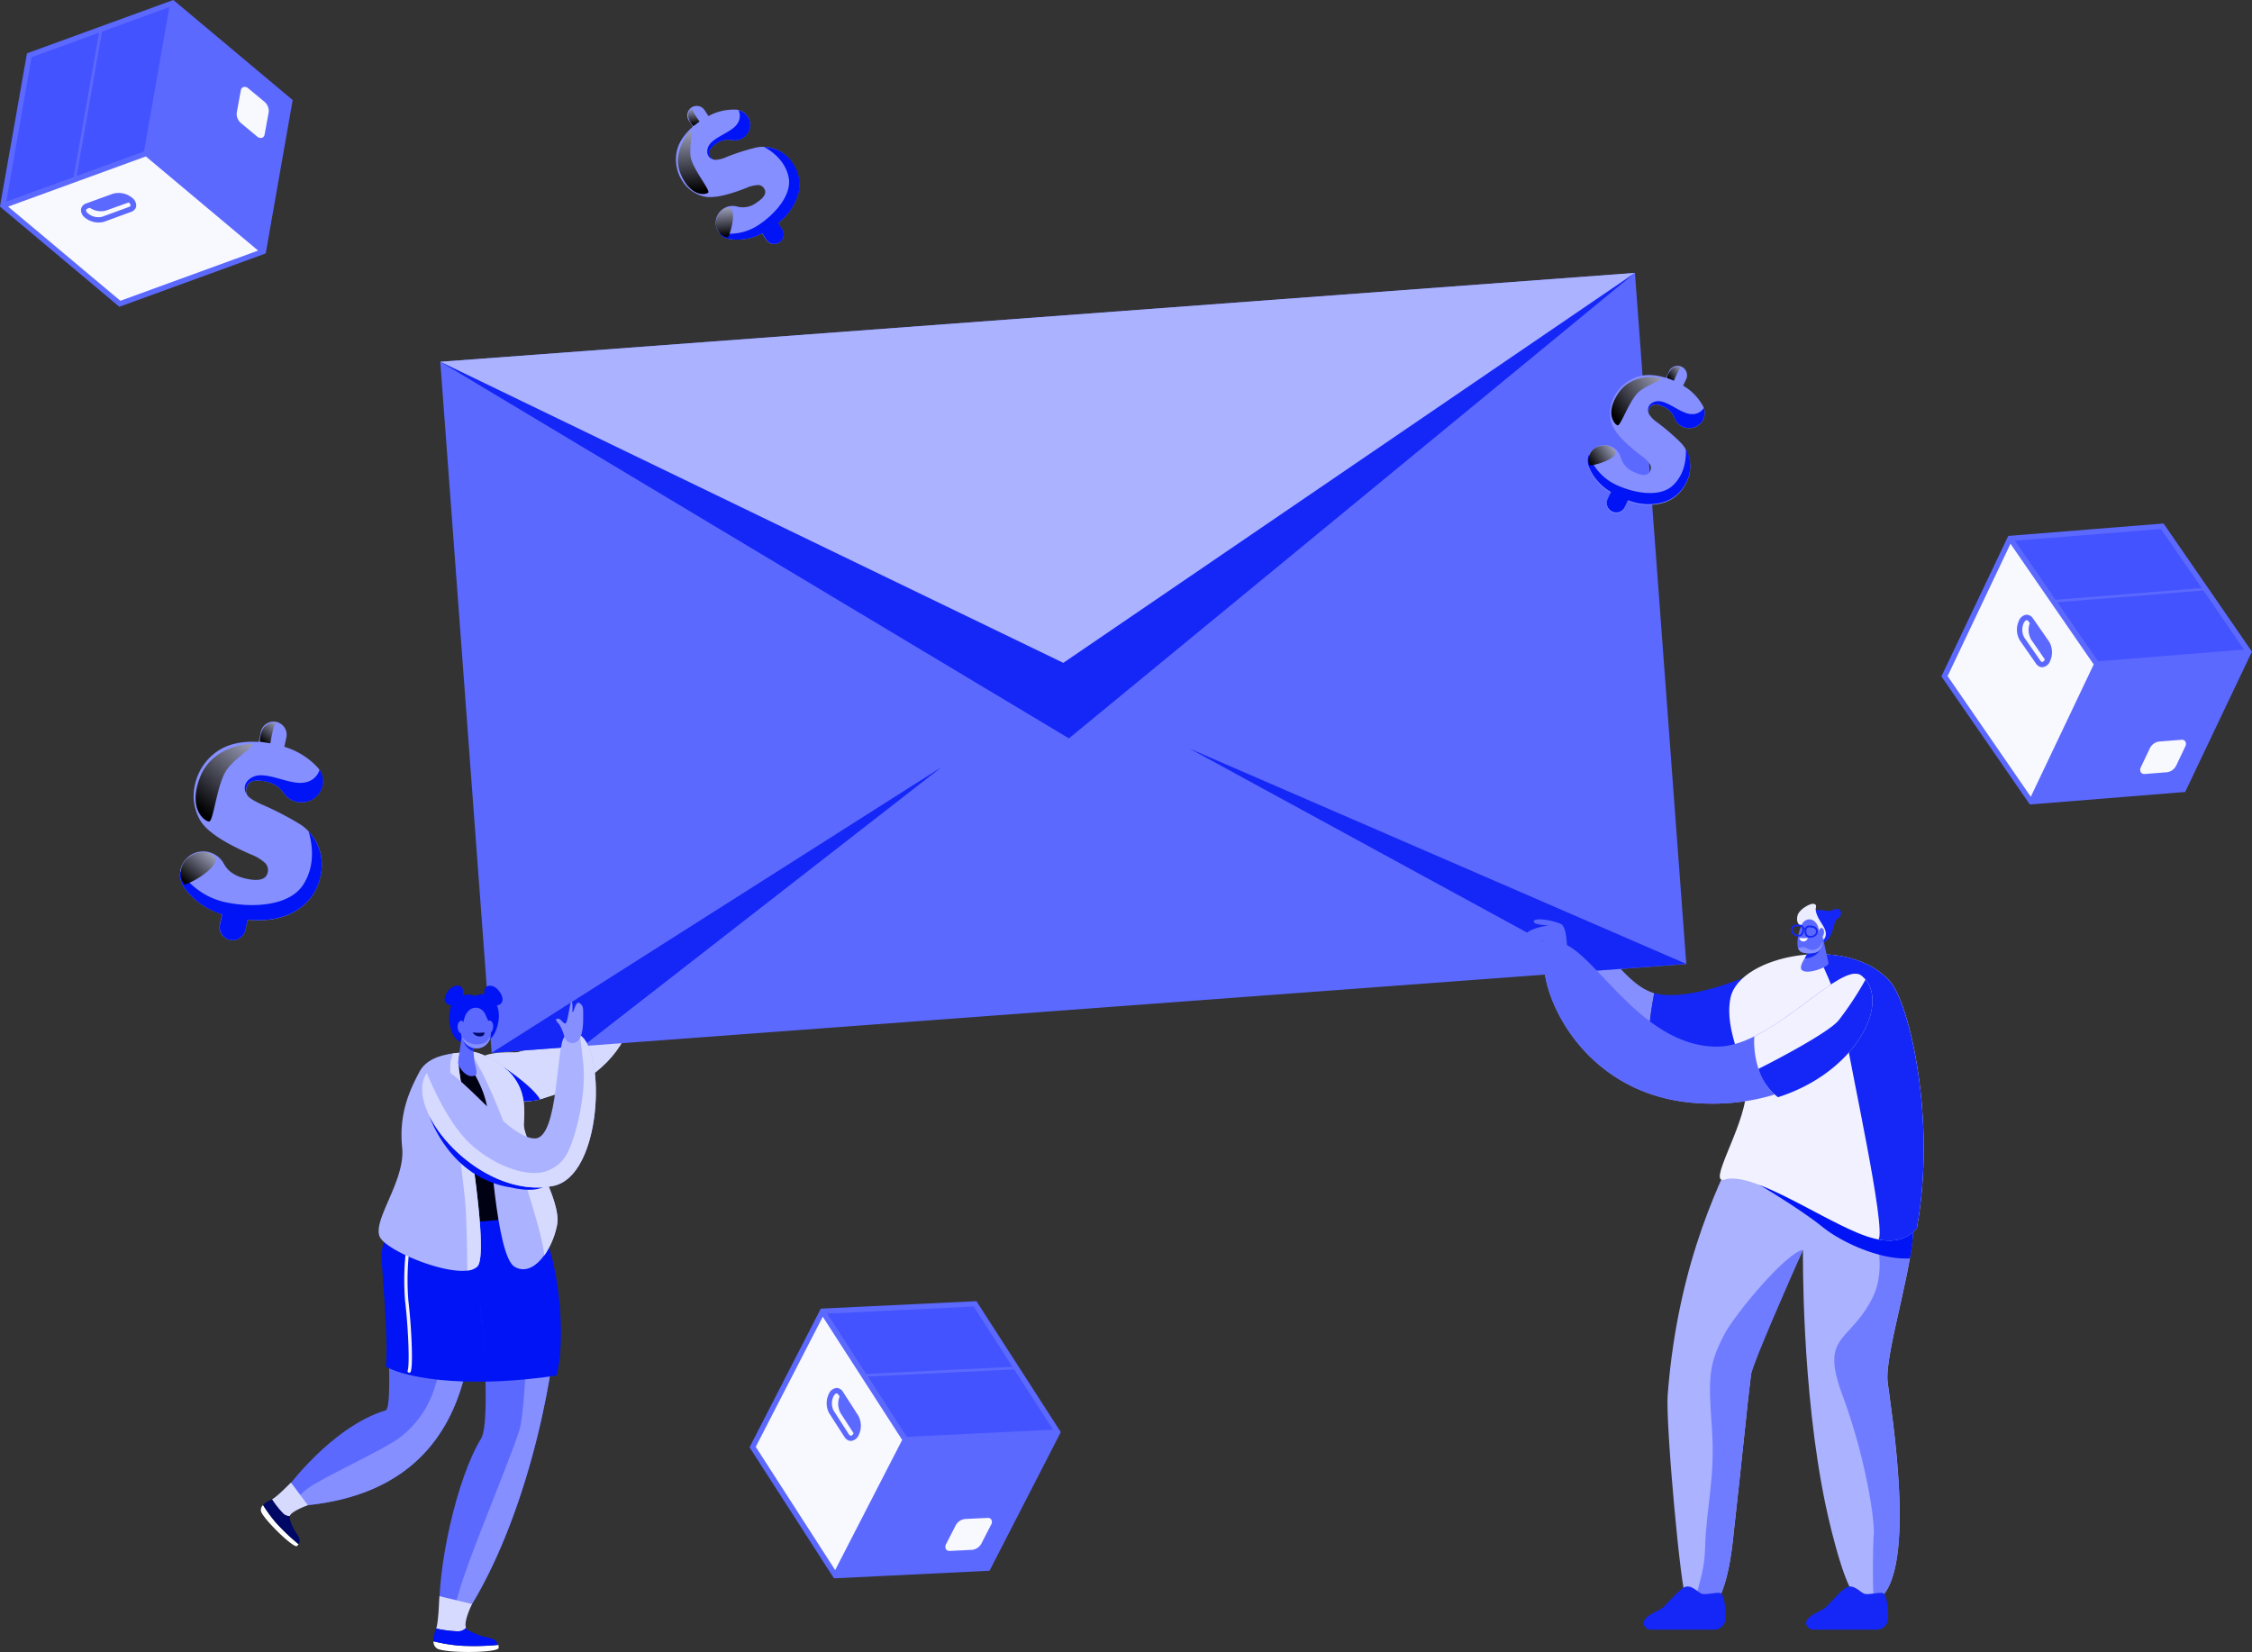 <svg xmlns="http://www.w3.org/2000/svg" xmlns:xlink="http://www.w3.org/1999/xlink" viewBox="0 0 555.83 407.77"><rect x="0" y="0" width="555.83" height="407.77" fill="#333333" stroke="none"/><defs><style>.cls-1{isolation:isolate;}.cls-2{fill:#858fff;}.cls-3{fill:#1427f6;}.cls-4{fill:#d6daff;}.cls-5{fill:#5c69ff;}.cls-6{fill:#abb2ff;}.cls-7{fill:#707cff;}.cls-8{fill:#0014f5;}.cls-9{fill:#f1f1ff;}.cls-10{fill:#ebecff;}.cls-11{fill:#fff;}.cls-12{fill:#000214;}.cls-13{fill:#000866;}.cls-14{fill:#4353ff;}.cls-15{fill:#f8f8ff;}.cls-16,.cls-17,.cls-18,.cls-19,.cls-20,.cls-21,.cls-22,.cls-23,.cls-24{mix-blend-mode:color-dodge;}.cls-16{fill:url(#_3_3);}.cls-17{fill:url(#_3_3-2);}.cls-18{fill:url(#_3_3-3);}.cls-19{fill:url(#_3_3-4);}.cls-20{fill:url(#_3_3-5);}.cls-21{fill:url(#_3_3-6);}.cls-22{fill:url(#_3_3-7);}.cls-23{fill:url(#_3_3-8);}.cls-24{fill:url(#_3_3-9);}</style><linearGradient id="_3_3" x1="180.46" y1="22.22" x2="170.66" y2="40.75" gradientTransform="translate(6.07 106.06) rotate(-32.98)" gradientUnits="userSpaceOnUse"><stop offset="0" stop-color="#d6daff"/><stop offset="1"/></linearGradient><linearGradient id="_3_3-2" x1="175.74" y1="45.56" x2="171.19" y2="54.18" xlink:href="#_3_3"/><linearGradient id="_3_3-3" x1="182.41" y1="21.63" x2="179.62" y2="26.91" xlink:href="#_3_3"/><linearGradient id="_3_3-4" x1="283.15" y1="201.74" x2="273.35" y2="220.28" gradientTransform="translate(246.42 -214.83) rotate(25.62)" xlink:href="#_3_3"/><linearGradient id="_3_3-5" x1="278.43" y1="225.09" x2="273.87" y2="233.7" gradientTransform="translate(246.42 -214.83) rotate(25.62)" xlink:href="#_3_3"/><linearGradient id="_3_3-6" x1="285.1" y1="201.15" x2="282.31" y2="206.43" gradientTransform="translate(246.42 -214.83) rotate(25.62)" xlink:href="#_3_3"/><linearGradient id="_3_3-7" x1="50.05" y1="97.37" x2="36.48" y2="123.02" gradientTransform="translate(38.44 71.34) rotate(12.02)" xlink:href="#_3_3"/><linearGradient id="_3_3-8" x1="43.52" y1="129.68" x2="37.21" y2="141.61" gradientTransform="translate(38.44 71.34) rotate(12.02)" xlink:href="#_3_3"/><linearGradient id="_3_3-9" x1="52.75" y1="96.54" x2="48.89" y2="103.85" gradientTransform="translate(38.44 71.34) rotate(12.02)" xlink:href="#_3_3"/></defs><g class="cls-1"><g id="Layer_2" data-name="Layer 2"><g id="Layer_1-2" data-name="Layer 1"><path class="cls-2" d="M417.82,272.2c14.53,1.24,26.23-3.13,33.95-9.1a21.11,21.11,0,0,0-2.59-2.43,61.05,61.05,0,0,1-31.46,6c-17.31-1.63-21.66-13.46-27.62-18.41-5.68-4.72-5.52-13.59-7.77-15C377.32,238.15,386.82,269.57,417.82,272.2Z"/><path class="cls-2" d="M407.7,244.94c-7.89-2.78-12.07-14.78-18.21-11.1-5.75,3.44,4.21,18.24,17.28,24a87.41,87.41,0,0,1,1.53-12.66Z"/><path class="cls-3" d="M431.14,241s-14.79,6.4-22.84,4.13a87.41,87.41,0,0,0-1.53,12.66c.92.4,1.85.76,2.79,1.07,14.38,4.65,23-.77,24.34-3.52S431.14,241,431.14,241Z"/><path class="cls-4" d="M116.36,266.47c3,11.36,33,4.87,39-13.15,4.54-13.7-3-34-10.11-28-2,1.73-1,23.7-2.91,27.33C138.74,259.25,114.82,260.54,116.36,266.47Z"/><rect class="cls-5" x="114.61" y="78.08" width="295.67" height="171.05" transform="translate(-11.41 19.92) rotate(-4.25)"/><polygon class="cls-6" points="108.67 89.29 263.17 169.34 403.53 67.35 108.67 89.29"/><polygon class="cls-3" points="108.67 89.29 262.44 163.61 403.53 67.35 263.83 182.25 108.67 89.29"/><polygon class="cls-3" points="121.36 259.86 232.44 189.31 143.93 258.18 121.36 259.86"/><polygon class="cls-3" points="293.57 184.76 394.11 239.57 416.22 237.93 293.57 184.76"/><path class="cls-6" d="M472.11,300.48c-1.26-10-3.44-12.78-4.37-18.39-11.68,1.83-29.67-1-37.7-1.89-4.64,9.66-15.85,30.35-18.43,64.11-.54,7,3.24,48.71,4.55,50.25,7.89,9.35,10.66-6.46,11.5-14,2.64-23.56,3.61-34.14,4.5-41.14.65-5.2,12.84-30.91,12.84-30.91s-.44,34.3,5.6,63.05c1.38,6.58,5.37,22.78,8.19,22.77,1.33,0,3.93,1.11,4.93.37,9.6-7.15,3-46.88,2.2-53.48C465,333.83,473.3,309.94,472.11,300.48Z"/><path class="cls-7" d="M465.89,341.26c-.9-7.43,7.38-31.32,6.19-40.78h0c0-.28-.07-.56-.11-.84,0-.1,0-.19,0-.29s-.05-.34-.07-.51l-.06-.36-.06-.39-.06-.4a2.93,2.93,0,0,1-.05-.29c-.14-.81-.28-1.57-.43-2.28h0l-12.62-3.5c0,1.93,9.17,17.91,3.4,29s-12.84,8.73-7.24,23.83,8,30.55,7.68,34.44c-.16,2.15-.34,11,0,16.1a1.9,1.9,0,0,0,1.28-.24C473.3,387.59,466.69,347.86,465.89,341.26Z"/><path class="cls-8" d="M456.18,300.87c-4.51-1.63-14.94-8.33-22-8.46,0,0,10.16,6,15.64,10.43,4.81,3.88,14.38,8.21,21.58,7.76a39.09,39.09,0,0,0,.75-10C467.06,301.24,459.15,301.93,456.18,300.87Z"/><path class="cls-7" d="M425.61,329.33c-3.86,7.41-4,10.38-3.1,23s-1.38,19.45-1.66,29.66-4.58,12.58-.09,15.41c4.44-.25,6.25-11,6.9-16.83,2.64-23.56,3.61-34.14,4.5-41.14.32-2.54,9.78-24,12.84-30.91C441,309,428.2,324.36,425.61,329.33Z"/><path class="cls-9" d="M473.1,303.18c4.82-26.39-1.68-55.13-6.5-60.81-10.19-12-37.4-6.72-39.5,4-1.68,8.53,4.32,17,3.84,23.61-.63,8.59-9.71,22.54-5.23,21.16,6.62-2,22.25,8.8,32.85,13.2C464.3,306.72,469.54,307.33,473.1,303.18Z"/><path class="cls-3" d="M448.57,235.49c2.23,4.56,5.9,12.78,6.83,19,1.34,9.07,10.19,48.79,8.25,51.47,3.7.7,7,.12,9.45-2.76,4.82-26.39-1.68-55.13-6.5-60.81C462.46,237.48,455.51,235.46,448.57,235.49Z"/><path class="cls-3" d="M464.62,393.19c-1.24-.16-3.64.54-4.55.16s-2.36-2.1-3.9-1.7-4.63,4.36-5.79,5.26-4.1,1.67-4.62,3.54h0a1.8,1.8,0,0,0,1.81,1.8h15.65a2.78,2.78,0,0,0,2.75-2.4C466.18,398.37,465.86,393.35,464.62,393.19Z"/><path class="cls-3" d="M424.5,393.19c-1.24-.16-3.64.54-4.55.16s-2.36-2.1-3.89-1.7-4.64,4.36-5.8,5.26-4.09,1.67-4.61,3.54h0a1.79,1.79,0,0,0,1.8,1.8h15.66a2.78,2.78,0,0,0,2.74-2.4C426.06,398.37,425.75,393.35,424.5,393.19Z"/><path class="cls-3" d="M447.67,224.65a11.63,11.63,0,0,1,3.25.17c.95.35,2.14-.89,3-.36s.45,2-.49,2.38-.92,5.32-3.59,5.82S445.46,226.13,447.67,224.65Z"/><path class="cls-10" d="M444.69,228.68s-1.63-.59-1-2.79c.42-1.43,3.08-3,4-2.79s.39,1,.45,1.43c.29,2.59,2.68,4.22,2.5,6.19s-2.81,2.33-3.56,1.74A21.52,21.52,0,0,1,444.69,228.68Z"/><path class="cls-5" d="M449.87,231.22l1.45,6.56c-.09.92-5.3,2.94-6.63,1.63-.39-.39-.18-1.26.32-2.17l2.93-5Z"/><path class="cls-3" d="M447.35,233.29c1-.07,2.45-.19,2.45-.19a4.42,4.42,0,0,1-1.8,2.67,4.27,4.27,0,0,1-2.56.75Z"/><path class="cls-5" d="M448.71,228.72l1.05,3.7a2.35,2.35,0,0,1-1.78,2.75,6.44,6.44,0,0,1-2.87,0c-1-.17-1.54-1.2-1.48-2.57a12.52,12.52,0,0,1,1-4.23C445.44,226.43,447.86,226.35,448.71,228.72Z"/><path class="cls-5" d="M448.63,230.35a3,3,0,0,0,.33-.64c.17-.42.52-1,1-.44.72.81-.3,3-1.41,2.75C447.75,231.84,448.3,230.85,448.63,230.35Z"/><path class="cls-11" d="M446.2,231.49a6.5,6.5,0,0,1-2.09,0,.84.84,0,0,0,.44.72A1.11,1.11,0,0,0,446.2,231.49Z"/><path class="cls-2" d="M444.84,233.8c1.18-.19,2,1.62,4.14,0a3,3,0,0,0,.76-1.49l0,.08a2.35,2.35,0,0,1-1.78,2.75,6.44,6.44,0,0,1-2.87,0,1.64,1.64,0,0,1-1.3-1.15A6.44,6.44,0,0,0,444.84,233.8Z"/><path class="cls-3" d="M443.75,231.14h-.06a1.89,1.89,0,0,1-1.56-1.06,1.38,1.38,0,0,1,.19-1.4c.35-.47,1.09-.61,2.14-.41a1.08,1.08,0,0,1,.86,1.21h0C445.24,230,445.07,231.28,443.75,231.14Zm.22-2.5c-.47,0-1.05,0-1.29.3a.92.92,0,0,0-.14,1,1.46,1.46,0,0,0,1.21.8c.69.09,1-.26,1.13-1.29a.63.63,0,0,0-.5-.71A2.37,2.37,0,0,0,444,228.64Z"/><path class="cls-3" d="M446.6,231.44c-1.31-.14-1.22-1.41-1.18-2h0a1.08,1.08,0,0,1,1.09-1c1.07,0,1.76.31,2,.84a1.37,1.37,0,0,1-.1,1.41,1.89,1.89,0,0,1-1.74.72Zm-.74-1.93c-.07,1,.15,1.44.84,1.5a1.48,1.48,0,0,0,1.35-.53.93.93,0,0,0,.06-1c-.22-.49-1.1-.58-1.61-.59a.63.63,0,0,0-.64.59Z"/><path class="cls-3" d="M445.69,229.43l.14-.21a1,1,0,0,0-.95-.09l.13.22C445.3,229.18,445.69,229.43,445.69,229.43Z"/><path class="cls-5" d="M459.51,240.87c-4.94-4.13-21.91,17.29-35.42,17.47-20.53.26-32.19-27.42-40.67-25.68-7.2,1.47,1.47,36.74,34.4,39.54S469.21,249,459.51,240.87Z"/><path class="cls-5" d="M386.76,234.52s.14-5.66-1.51-6.47-6.4-1.69-6.69-.68,3.69,1,3.69,1-4.26.69-5.3,1.84,3.82,2,3.82,2,1.31,4,3.79,4.26S386.76,234.52,386.76,234.52Z"/><path class="cls-9" d="M459.51,240.87c-3.89-3.26-15.26,9.36-26.52,14.94-.26,3.69.58,11.16,5.84,15C458.32,264.63,466.94,247.09,459.51,240.87Z"/><path class="cls-3" d="M460.43,241.79a78.27,78.27,0,0,1-6.67,10.11c-2.63,3.1-15.87,10-19.74,11.92a14,14,0,0,0,4.81,7C457.43,264.92,466.13,248.67,460.43,241.79Z"/><path class="cls-5" d="M95.18,348.11c2.24-.69-.44-33.22-.4-36.08.1-9.33,8.29-18,8.87-19.67.73-2.08-5.25-16.94-.14-25.69,3.07-5.28,20.7,7.58,23,15.56.9,3.12,1.91,6.87,2.95,10.83s9.16,20.8,8.25,31.32c-2.27,26.14-10.92,56.62-23.63,75.35-.63.91-5.55-.51-5.59-1.23-.62-11,4.09-33.4,10.3-43.51,2.49-4,.06-35.29-.84-34.81-3.12,1.68,4.58,48.95-45.86,51.63l-1.43-4.29S81.67,352.25,95.18,348.11Z"/><path class="cls-4" d="M135.07,260.35s-16.73-2.31-17,1.9,1.73,10.39,12.85,9.51S135.07,260.35,135.07,260.35Z"/><path class="cls-12" d="M98,301.1c2.39-4.44,5.28-7.77,5.62-8.74.73-2.08-5.25-16.94-.14-25.69,3.07-5.28,9.59-5.28,17.43-5.28,1.53,0,3.27,12.86,5.56,20.84.9,3.12,1.91,6.87,2.95,10.83.33,1.25,1.31,3.7,2.5,6.79C126.85,301,111.8,303.78,98,301.1Z"/><path class="cls-2" d="M72.08,371.81C106.29,370,113.75,347.67,116,333a2.61,2.61,0,0,0-1.23-1.16c-2.21-.81-5.92,5.47-7.41,10.38A24.53,24.53,0,0,1,98.44,355c-4.39,3.12-17.5,9.08-22,12.05a20.39,20.39,0,0,0-4.48,4.33Z"/><path class="cls-8" d="M124.35,263.43v7.84a18.88,18.88,0,0,0,6.6.49,12.85,12.85,0,0,0,2.35-.4C131.46,268.11,124.35,263.43,124.35,263.43Z"/><path class="cls-2" d="M136.33,313a27.63,27.63,0,0,0-5.79,2.33s-.52,31.6-2.33,37.58-10,25.45-13.6,35.91a78.8,78.8,0,0,0-3,11.06c1.12.22,2.17.26,2.44-.13,12.71-18.73,21.36-49.21,23.63-75.35A35.78,35.78,0,0,0,136.33,313Z"/><path class="cls-8" d="M94.15,309.92c0-3.17,2.14-6.44,3.88-9.05,13.77,2.17,28.82-.1,33.92-1,6.85,10.62,7.57,32.51,5.39,39.66-20.25,3-35.77,1.14-42.11-2.18C96,331.07,94.12,311.88,94.15,309.92Z"/><path class="cls-9" d="M101,338.82a.4.4,0,0,0,.38-.27c.66-1.8.1-11.83-.58-17.46a63.16,63.16,0,0,1,.27-12.89.41.41,0,0,0-.36-.45.4.4,0,0,0-.45.35,64.25,64.25,0,0,0-.27,13.09c.73,6,1.17,15.58.63,17.09a.4.4,0,0,0,.24.52Z"/><path class="cls-6" d="M114.93,261.71s5,6.57,5.45,12.8S122.46,310,127,312.67s9.17-3.86,10.46-10.31-8.44-20.76-8.2-24.91.31-8-2.7-11.86S113.35,256.56,114.93,261.71Z"/><path class="cls-6" d="M113.51,259.85a18.21,18.21,0,0,0-3.54.5c-2.24.49-5.06,1.6-6.41,4.14-2.44,4.58-5.16,10.38-4.3,18.76s-7.89,18.51-5.34,22.36,20.16,10.72,23.89,7c3-3-2.47-35.09-4.43-48C112.87,261.24,113.51,259.85,113.51,259.85Z"/><path class="cls-5" d="M119.69,350.4c0,.2,0,.4,0,.59C119.66,350.8,119.68,350.6,119.69,350.4Z"/><path class="cls-5" d="M119.78,339.51c0,.28,0,.57,0,.85C119.8,340.08,119.79,339.79,119.78,339.51Z"/><path class="cls-5" d="M119.82,341c0,.28,0,.56,0,.83C119.83,341.58,119.83,341.3,119.82,341Z"/><path class="cls-5" d="M119.65,336.41c0,.31,0,.62,0,.92C119.68,337,119.67,336.72,119.65,336.41Z"/><path class="cls-5" d="M119.58,334.9c0,.31,0,.61,0,.92C119.61,335.51,119.59,335.21,119.58,334.9Z"/><path class="cls-5" d="M119.82,348l0,.69Z"/><path class="cls-5" d="M119.76,349.25l0,.64Z"/><path class="cls-5" d="M119.85,342.51c0,.27,0,.54,0,.8C119.86,343.05,119.85,342.78,119.85,342.51Z"/><path class="cls-5" d="M119.46,332.87l.09,1.44Z"/><path class="cls-5" d="M119.85,346.73c0,.24,0,.49,0,.73C119.84,347.22,119.85,347,119.85,346.73Z"/><path class="cls-5" d="M119.87,345.36c0,.26,0,.52,0,.77C119.86,345.88,119.86,345.62,119.87,345.36Z"/><path class="cls-5" d="M118.49,322.31c0,.1,0,.21,0,.31C118.52,322.52,118.5,322.41,118.49,322.31Z"/><path class="cls-5" d="M118.6,323.13c0,.12,0,.24,0,.37C118.63,323.37,118.61,323.25,118.6,323.13Z"/><path class="cls-5" d="M118.17,320.61a1,1,0,0,0,0,.14A1,1,0,0,1,118.17,320.61Z"/><path class="cls-5" d="M118.71,324.06c0,.13,0,.28.05.42C118.74,324.34,118.73,324.19,118.71,324.06Z"/><path class="cls-5" d="M118.27,321c0,.06,0,.13,0,.2S118.28,321.1,118.27,321Z"/><path class="cls-5" d="M119.37,331.43c0,.25,0,.5,0,.75C119.4,331.93,119.38,331.68,119.37,331.43Z"/><path class="cls-5" d="M118.38,321.61c0,.08,0,.17,0,.26C118.4,321.78,118.39,321.69,118.38,321.61Z"/><path class="cls-5" d="M119.26,330l.06.69Z"/><path class="cls-5" d="M118.83,325.09c0,.15,0,.31,0,.47C118.86,325.4,118.84,325.24,118.83,325.09Z"/><path class="cls-5" d="M119.16,328.7c0,.2,0,.4,0,.59C119.19,329.1,119.18,328.9,119.16,328.7Z"/><path class="cls-5" d="M118.94,326.21c0,.17,0,.35,0,.52C119,326.56,119,326.38,118.94,326.21Z"/><path class="cls-5" d="M119.05,327.42c0,.18,0,.36,0,.54C119.08,327.78,119.07,327.59,119.05,327.42Z"/><path class="cls-5" d="M119.72,338c0,.29,0,.58,0,.87C119.75,338.56,119.73,338.27,119.72,338Z"/><path class="cls-5" d="M115,396.92c.31-.5.63-1,.94-1.5C115.62,395.93,115.3,396.42,115,396.92Z"/><path class="cls-5" d="M116.33,394.77c.32-.52.63-1,1-1.58C117,393.72,116.65,394.25,116.33,394.77Z"/><path class="cls-5" d="M119.18,354c0,.14-.08.26-.12.39C119.1,354.22,119.15,354.1,119.18,354Z"/><path class="cls-5" d="M117.62,392.61c.36-.61.72-1.24,1.08-1.87C118.34,391.37,118,392,117.62,392.61Z"/><path class="cls-5" d="M119,354.54a2.36,2.36,0,0,1-.22.45A2.36,2.36,0,0,0,119,354.54Z"/><path class="cls-5" d="M118.88,390.41q2.69-4.79,5.17-10.09C122.4,383.85,120.67,387.23,118.88,390.41Z"/><path class="cls-5" d="M119.87,344.75v0Z"/><path class="cls-5" d="M113.3,399.49l1.31-2Z"/><path class="cls-5" d="M119.35,353.24c0,.16-.07.3-.1.44C119.28,353.54,119.32,353.4,119.35,353.24Z"/><path class="cls-5" d="M119.6,351.45c0,.19,0,.37-.07.54C119.56,351.82,119.58,351.64,119.6,351.45Z"/><path class="cls-5" d="M119.48,352.4c0,.17,0,.33-.08.49C119.43,352.73,119.46,352.57,119.48,352.4Z"/><path class="cls-2" d="M118.76,324.48c0,.2,0,.4.07.61C118.8,324.88,118.78,324.68,118.76,324.48Z"/><path class="cls-2" d="M119.79,348.72l0,.53Z"/><polygon class="cls-2" points="124.05 380.31 124.05 380.32 124.05 380.31 124.05 380.31"/><path class="cls-2" d="M119,326.73c0,.23,0,.45.06.69C119,327.18,119,327,119,326.73Z"/><path class="cls-2" d="M118.87,325.56c0,.21,0,.42.07.65C118.92,326,118.9,325.77,118.87,325.56Z"/><path class="cls-2" d="M118.64,323.5c0,.18,0,.36.07.56C118.69,323.86,118.67,323.68,118.64,323.5Z"/><path class="cls-2" d="M118.7,390.74l.18-.33Z"/><path class="cls-2" d="M119.1,328l.06.74Z"/><path class="cls-2" d="M119.73,349.89c0,.18,0,.35,0,.51C119.7,350.24,119.71,350.07,119.73,349.89Z"/><path class="cls-2" d="M118.31,321.24c0,.11,0,.24.07.37C118.35,321.48,118.33,321.35,118.31,321.24Z"/><path class="cls-2" d="M118.21,320.75l.06.29Z"/><path class="cls-2" d="M119.53,352c0,.14,0,.28,0,.41C119.5,352.27,119.52,352.13,119.53,352Z"/><path class="cls-2" d="M118.11,320.41a1.67,1.67,0,0,1,.06.2A1.67,1.67,0,0,0,118.11,320.41Z"/><path class="cls-2" d="M118.53,322.62c0,.17,0,.33.07.51C118.58,323,118.55,322.79,118.53,322.62Z"/><path class="cls-2" d="M119.87,345.36v0Z"/><path class="cls-2" d="M118.42,321.87c0,.14,0,.28.07.44C118.46,322.15,118.44,322,118.42,321.87Z"/><path class="cls-2" d="M119.7,337.33c0,.22,0,.43,0,.65C119.71,337.76,119.71,337.55,119.7,337.33Z"/><path class="cls-2" d="M119.86,346.13c0,.2,0,.4,0,.6C119.85,346.53,119.86,346.33,119.86,346.13Z"/><path class="cls-2" d="M117.28,393.19c.11-.19.23-.38.34-.58C117.51,392.81,117.39,393,117.28,393.19Z"/><path class="cls-2" d="M119.64,351c0,.16,0,.31,0,.46C119.61,351.3,119.63,351.15,119.64,351Z"/><path class="cls-2" d="M119.76,338.85c0,.22,0,.44,0,.66C119.77,339.29,119.76,339.07,119.76,338.85Z"/><path class="cls-2" d="M119.84,341.85c0,.22,0,.44,0,.66C119.85,342.29,119.84,342.07,119.84,341.85Z"/><path class="cls-2" d="M119.63,335.82c0,.2,0,.4,0,.59C119.64,336.22,119.64,336,119.63,335.82Z"/><path class="cls-2" d="M119.25,353.68a2.86,2.86,0,0,1-.07.28A2.86,2.86,0,0,0,119.25,353.68Z"/><path class="cls-2" d="M119.8,340.36c0,.22,0,.44,0,.66C119.82,340.8,119.81,340.58,119.8,340.36Z"/><path class="cls-2" d="M119.06,354.35c0,.06,0,.14-.06.19S119,354.41,119.06,354.35Z"/><path class="cls-2" d="M119.86,343.31c0,.22,0,.44,0,.65C119.86,343.75,119.86,343.53,119.86,343.31Z"/><path class="cls-2" d="M119.83,347.46c0,.19,0,.38,0,.57C119.82,347.84,119.83,347.65,119.83,347.46Z"/><path class="cls-2" d="M114.61,397.51c.12-.19.25-.4.38-.59C114.86,397.11,114.73,397.32,114.61,397.51Z"/><path class="cls-2" d="M119.32,330.72c0,.24,0,.47.05.71C119.35,331.19,119.33,331,119.32,330.72Z"/><path class="cls-2" d="M119.21,329.29c0,.25,0,.49.05.74C119.25,329.78,119.23,329.54,119.21,329.29Z"/><path class="cls-2" d="M115.93,395.42l.4-.65Z"/><path class="cls-2" d="M119.55,334.31l0,.59Z"/><path class="cls-2" d="M119.4,352.89c0,.12,0,.24-.05.35C119.37,353.13,119.39,353,119.4,352.89Z"/><path class="cls-2" d="M119.42,332.18c0,.23,0,.46,0,.69C119.45,332.64,119.43,332.41,119.42,332.18Z"/><path class="cls-4" d="M129.3,277.45c.25-4.16.31-8-2.7-11.86-2.16-2.75-8.07-6.22-10.63-6,1,1.42,3.29,5,6.65,13.14,4.48,10.85,11.22,31.07,11.72,37.18a20.15,20.15,0,0,0,3.16-7.52C138.79,295.92,129.06,281.6,129.3,277.45Z"/><path class="cls-4" d="M116.5,395.92s-2.19,4.46-1.45,5.87a2.6,2.6,0,0,1-2,.86,28.34,28.34,0,0,1-5.37-.68c.57-2.05.69-6.83.78-8Z"/><path class="cls-11" d="M113.42,406.19A62.53,62.53,0,0,0,123,406a3.17,3.17,0,0,1,.08.72c0,1.28-13,1.4-15.18.19a2,2,0,0,1-.9-1.81A41.78,41.78,0,0,0,113.42,406.19Z"/><path class="cls-8" d="M113.42,406.19a41.78,41.78,0,0,1-6.47-1.07,6.2,6.2,0,0,1,.49-2.52,4.22,4.22,0,0,0,.21-.63,28.34,28.34,0,0,0,5.37.68,2.6,2.6,0,0,0,2-.86l0,.1c.36.55,1.39.95,2.8,1.53,2,1,4.58.45,5,2.6A62.53,62.53,0,0,1,113.42,406.19Z"/><path class="cls-4" d="M113.51,259.85a15.68,15.68,0,0,0-1.73.16c-.14.5-.32,1.11-.53,1.86-.92,3.2,3.36,29,3.74,37.38.31,6.89.34,12.55.34,14.35a4.16,4.16,0,0,0,2.48-1c3-3-2.47-35.09-4.43-48C112.87,261.24,113.51,259.85,113.51,259.85Z"/><path class="cls-8" d="M117.46,245.81s-3.28-1.13-5.32.95-1.73,10.21,2.2,10.49,7.19,1.1,8.53-4.4S120.24,244.12,117.46,245.81Z"/><path class="cls-5" d="M114.07,255.11l-1,7c-.16,1.15,2.27,4.47,4.28,3.26.58-.35.1-2-.25-3.28l-.57-6.17Z"/><path class="cls-3" d="M116.86,259.54a4,4,0,0,1-2.59-3.23l2.34.45Z"/><path class="cls-5" d="M114.74,250.94l-.77,2.62a4,4,0,0,0,2.52,5,3.47,3.47,0,0,0,4.56-2.7c.55-2.16-.76-4.25-1.19-5.32C118.88,248.13,115.85,248,114.74,250.94Z"/><path class="cls-5" d="M114.48,253.52a3.37,3.37,0,0,1-.09-.71c0-.46-.14-1.13-.81-.78-1,.52-.76,2.94.37,3.09C114.79,255.24,114.62,254.11,114.48,253.52Z"/><path class="cls-5" d="M120.21,253.45a4.36,4.36,0,0,0,.11-.71c0-.46.18-1.13.83-.75.95.54.66,3-.47,3.07C119.83,255.15,120,254,120.21,253.45Z"/><path class="cls-2" d="M116.85,257.74a5.33,5.33,0,0,0,2.92-.41,5.48,5.48,0,0,0,1.3-1.57.5.5,0,0,1,0,.12,3.47,3.47,0,0,1-4.56,2.7,3.89,3.89,0,0,1-2.52-2.64A5,5,0,0,0,116.85,257.74Z"/><path class="cls-13" d="M119.56,254.82a10.22,10.22,0,0,1-2.92,0,2.12,2.12,0,0,0,1.76,1C119.74,255.83,119.56,254.82,119.56,254.82Z"/><path class="cls-8" d="M113.91,246.6s1.19-2.85-.62-3.28-3.63,2-3.54,3.42S112,249,113.91,246.6Z"/><path class="cls-8" d="M119.88,246.61s-1.14-2.87.67-3.27,3.59,2.07,3.48,3.49S121.75,249.05,119.88,246.61Z"/><path class="cls-8" d="M106.06,275.65s5,15.21,20.13,17.46c0,0,7.7,2,9.24-1.56Z"/><path class="cls-6" d="M106.14,263.84c-8.4,8.2,11.74,32.61,30.36,28.89,14.14-2.83,13.05-44,2.9-36.86C137.21,257.4,138,281,132,281,124.46,281,110.53,259.56,106.14,263.84Z"/><path class="cls-4" d="M143.12,255.48c.24,1.74.53,4,.82,6.77.68,6.31-.88,13.73-2.17,17.85s-2.44,7.25-6.79,8.93-12.67-.92-19-6.79c-5.24-4.86-9.36-14.29-10.64-17.42-6.1,9,13.24,31.5,31.17,27.91C148.66,290.29,149.56,259.53,143.12,255.48Z"/><path class="cls-2" d="M140.69,257.36a2.17,2.17,0,0,1-1.39-1.45,10.91,10.91,0,0,0-1.29-3.09c-.69-.73-1.14-1.34-.32-1.39s1.47,1.64,2,1.07,1.06-6,1.43-5.23,0,2.69.28,2.53.7-2.82,1.64-2.21.9,1.39.9,2.62.19,5.61-1.5,6.86A1.81,1.81,0,0,1,140.69,257.36Z"/><polygon class="cls-14" points="42.65 0.74 7.24 13.65 0.71 50.77 0.71 50.77 29.59 74.98 65 62.08 36.19 37.92 42.65 0.74"/><polygon class="cls-15" points="29.5 74.9 64.91 62 36.1 37.84 0.62 50.69 0.62 50.69 29.5 74.9"/><path class="cls-5" d="M42.78,0,6.66,13.16,0,50.91,0,51H0l.57.48h0L29.46,75.72l35.41-12.9h0l.71-.26.13-.74h0l6.46-36.75.07-.37L43.36.48h0Zm-35,14.13L24.46,8.07,18.19,43.7,1.55,49.77ZM63.71,61.85l-34,12.39L2,51,36,38.61ZM38.2,22.27,35.54,37.38,18.9,43.44,25.17,7.81,41.81,1.75Z"/><path class="cls-5" d="M27.82,47.83l-6.56,2.39A1.85,1.85,0,0,0,20,51.62a2.33,2.33,0,0,0,1,2.12,5.25,5.25,0,0,0,4.68,1l6.57-2.4a2.17,2.17,0,0,0,1-.63,1.57,1.57,0,0,0,.36-.77,2.36,2.36,0,0,0-1-2.12A5.26,5.26,0,0,0,27.82,47.83Zm4.39,2.89c0,.2-.31.33-.46.39l-6.57,2.4a4,4,0,0,1-3.4-.78c-.45-.37-.57-.71-.54-.89s.31-.33.46-.39l.46-.17a4.83,4.83,0,0,0,4,.69l5.6-2C32.13,50.26,32.24,50.55,32.21,50.72Z"/><path class="cls-15" d="M60.06,21.5a1,1,0,0,0-.63.84l-1,5.48a3,3,0,0,0,1,2.53l4,3.32a1.33,1.33,0,0,0,1.26.34.94.94,0,0,0,.38-.27,1.28,1.28,0,0,0,.25-.58l1-5.48h0a3,3,0,0,0-1-2.52l-4-3.32A1.28,1.28,0,0,0,60.06,21.5Z"/><polygon class="cls-14" points="555.08 160.92 533.69 129.89 496.12 132.9 496.12 132.9 479.95 166.94 501.34 197.97 517.47 164.02 555.08 160.92"/><polygon class="cls-15" points="480 166.83 501.39 197.86 517.52 163.91 496.17 132.79 496.17 132.79 480 166.83"/><path class="cls-5" d="M555.83,160.86,534,129.21l-38.21,3.06h-.11l-.33.68h0l-16.18,34,21.4,31h0l.43.62.75-.06h0l37.19-3,.38,0,16.17-34h0Zm-22.47-30.29,10.06,14.58-36.07,2.9L497.3,133.46Zm-32.13,66.1L480.7,166.88l15.52-32.67L516.76,164ZM533.13,162l-15.29,1.23-10.06-14.58,36.07-2.9,10,14.59Z"/><path class="cls-5" d="M505.78,158.41l-4-5.76a1.88,1.88,0,0,0-1.68-.91,2.33,2.33,0,0,0-1.81,1.49,5.23,5.23,0,0,0,.21,4.78l4,5.76a2.17,2.17,0,0,0,.85.76,1.68,1.68,0,0,0,.83.15,2.34,2.34,0,0,0,1.81-1.49A5.23,5.23,0,0,0,505.78,158.41Zm-1.69,5c-.21,0-.41-.21-.5-.35l-4-5.76a4,4,0,0,1-.11-3.48c.25-.53.55-.73.73-.75s.4.22.5.35l.27.4a4.82,4.82,0,0,0,.35,4.05l3.38,4.91C504.51,163.18,504.26,163.36,504.09,163.38Z"/><path class="cls-15" d="M539.37,183a1,1,0,0,0-1-.4l-5.55.44a3,3,0,0,0-2.19,1.63l-2.22,4.67a1.3,1.3,0,0,0,0,1.3.88.88,0,0,0,.36.3,1.12,1.12,0,0,0,.62.1l5.55-.44h0a3,3,0,0,0,2.18-1.63l2.22-4.67A1.28,1.28,0,0,0,539.37,183Z"/><polygon class="cls-14" points="261.07 353.52 240.65 321.83 203.01 323.67 203.01 323.67 185.78 357.19 206.19 388.87 223.38 355.44 261.07 353.52"/><polygon class="cls-15" points="185.84 357.08 206.25 388.76 223.44 355.33 203.07 323.56 203.07 323.56 185.84 357.08"/><path class="cls-5" d="M261.82,353.48,241,321.16,202.72,323h-.12l-.35.66h0L185,357.23l20.41,31.68h0l.41.63.75,0h0l37.27-1.82.38,0,17.23-33.52h0Zm-21.51-31,9.59,14.89-36.13,1.76-9.6-14.89Zm-34.18,65.06-19.6-30.42L203.07,325l19.6,30.41Zm33-33.64-15.32.75-9.6-14.89L250.31,338l9.59,14.89Z"/><path class="cls-5" d="M211.87,349.47l-3.78-5.88a1.86,1.86,0,0,0-1.65-1,2.29,2.29,0,0,0-1.85,1.43,5.21,5.21,0,0,0,.06,4.79l3.78,5.87a2.22,2.22,0,0,0,.83.79,1.71,1.71,0,0,0,.83.18,2.35,2.35,0,0,0,1.85-1.43A5.24,5.24,0,0,0,211.87,349.47ZM210,354.38c-.21,0-.39-.22-.49-.36l-3.78-5.88a4,4,0,0,1,0-3.49c.27-.52.57-.71.75-.72s.4.23.49.37l.26.4a4.79,4.79,0,0,0,.22,4.06l3.23,5C210.45,354.2,210.19,354.37,210,354.38Z"/><path class="cls-15" d="M244.68,375.09a1,1,0,0,0-1-.43l-5.56.27a3,3,0,0,0-2.23,1.55l-2.36,4.6a1.32,1.32,0,0,0-.06,1.3.87.87,0,0,0,.35.31,1.21,1.21,0,0,0,.62.12l5.56-.27h0a3,3,0,0,0,2.23-1.56l2.36-4.59A1.27,1.27,0,0,0,244.68,375.09Z"/><path class="cls-4" d="M76,371.53s-4.1,1.44-4.48,2.67a2.12,2.12,0,0,1-1.66-.67,22.28,22.28,0,0,1-2.72-3.45c1.48-.85,4-3.53,4.68-4.14Z"/><path class="cls-11" d="M68.07,375.79a51.57,51.57,0,0,0,5.61,5.35,2.84,2.84,0,0,1-.36.45c-.72.75-8.3-6.61-8.89-8.55a1.64,1.64,0,0,1,.5-1.56A34.78,34.78,0,0,0,68.07,375.79Z"/><path class="cls-13" d="M68.07,375.79a34.78,34.78,0,0,1-3.14-4.31,5,5,0,0,1,1.71-1.16,5.36,5.36,0,0,0,.48-.24,22.28,22.28,0,0,0,2.72,3.45,2.12,2.12,0,0,0,1.66.67.31.31,0,0,0,0,.08,5.47,5.47,0,0,0,.75,2.48c.61,1.75,2.39,2.88,1.45,4.38A51.57,51.57,0,0,1,68.07,375.79Z"/><path class="cls-2" d="M171,31.27l-1-1.53a2.33,2.33,0,0,1,.69-3.22h0a2.32,2.32,0,0,1,3.22.68l.94,1.45a13.13,13.13,0,0,1,6.78-1.59,3.75,3.75,0,0,1,2.66,6.13l-.09.1a3.74,3.74,0,0,1-3.67,1.28,4.92,4.92,0,0,0-3.78.88q-2.52,1.65-1.47,3.27a1.64,1.64,0,0,0,1.08.73,7,7,0,0,0,2.91-.68,53.31,53.31,0,0,1,7.45-2.38,8.41,8.41,0,0,1,4.87.51,8.8,8.8,0,0,1,4.06,3.48A9.22,9.22,0,0,1,197,47.81a13.68,13.68,0,0,1-5,7.25l1,1.57a2.33,2.33,0,0,1-.69,3.22h0a2.32,2.32,0,0,1-3.22-.68l-1-1.57A13,13,0,0,1,180,59a4.1,4.1,0,0,1-2.07-7h0A4.16,4.16,0,0,1,182,51a5.51,5.51,0,0,0,4.74-1q2.9-1.87,1.86-3.47a1.8,1.8,0,0,0-1.52-.86,8.15,8.15,0,0,0-2.91.73q-7.6,3-10.78,2a8.69,8.69,0,0,1-4.95-3.69,9.72,9.72,0,0,1-1.52-6.67Q167.36,34.5,171,31.27Z"/><path class="cls-8" d="M191.61,36.9a8.9,8.9,0,0,0-3.05-.66c1.8,1,5.15,3.25,6.06,7.38,1,4.44-3.4,9.27-7.34,11.88a12.87,12.87,0,0,1-9.9,1.91A4,4,0,0,0,180,59a13,13,0,0,0,8.15-1.42l1,1.57a2.32,2.32,0,0,0,3.22.68h0a2.33,2.33,0,0,0,.69-3.22l-1-1.57a13.68,13.68,0,0,0,5-7.25,9.22,9.22,0,0,0-1.31-7.43A8.8,8.8,0,0,0,191.61,36.9Z"/><path class="cls-8" d="M182,30.52c-1.4,2.23-6.21,3.35-7.19,5.72-.64,1.54,0,2.86,1.34,3.13a1.57,1.57,0,0,1-.81-.65q-1.05-1.62,1.47-3.27a4.92,4.92,0,0,1,3.78-.88,3.74,3.74,0,0,0,3.67-1.28l.09-.1a3.75,3.75,0,0,0-2.07-6A3.33,3.33,0,0,1,182,30.52Z"/><path class="cls-16" d="M170.4,32.43a.42.42,0,0,0-.18.11c-.53.6-4.45,5.22-2.19,10.47,2.43,5.63,6.1,5.12,6.76,4.55s-4-6-4.34-9S171.19,32.21,170.4,32.43Z"/><path class="cls-17" d="M179.46,51.32s-2.15.29-2.7,3.2a3.56,3.56,0,0,0,2.81,4.11C180.05,58.58,182.41,50.8,179.46,51.32Z"/><path class="cls-18" d="M170.76,26.63a2.68,2.68,0,0,0-.91,2,4.39,4.39,0,0,0,1.28,2.5L172.67,30S170.82,27.5,170.76,26.63Z"/><path class="cls-2" d="M411.17,93.26l.79-1.64a2.34,2.34,0,0,1,3.11-1.1h0a2.33,2.33,0,0,1,1.09,3.11l-.74,1.55a13.36,13.36,0,0,1,4.89,5,3.76,3.76,0,0,1-3.85,5.47l-.14,0a3.73,3.73,0,0,1-3-2.47,5,5,0,0,0-2.73-2.77q-2.72-1.3-3.56.45a1.63,1.63,0,0,0-.06,1.3,7.14,7.14,0,0,0,2.1,2.13,53.62,53.62,0,0,1,5.92,5.12,8.49,8.49,0,0,1,2.09,4.42,8.72,8.72,0,0,1-.85,5.28,9.2,9.2,0,0,1-5.66,5,13.65,13.65,0,0,1-8.78-.46l-.81,1.68a2.31,2.31,0,0,1-3.1,1.09h0a2.33,2.33,0,0,1-1.1-3.1l.81-1.69a13,13,0,0,1-5.46-6.21,4.11,4.11,0,0,1,4.92-5.43h0a4.17,4.17,0,0,1,3,3,5.54,5.54,0,0,0,3.29,3.54q3.1,1.49,3.93-.22a1.81,1.81,0,0,0-.05-1.75,8.25,8.25,0,0,0-2.14-2.1q-6.51-4.94-7.36-8.14a8.61,8.61,0,0,1,.57-6.15,9.71,9.71,0,0,1,4.89-4.77C405.39,92.33,408.06,92.3,411.17,93.26Z"/><path class="cls-8" d="M417.09,113.77a8.82,8.82,0,0,0-1-3c.12,2-.09,6.09-3.14,9-3.28,3.16-9.69,1.93-14-.07a12.92,12.92,0,0,1-6.79-7.46,4,4,0,0,0,0,3,13,13,0,0,0,5.46,6.21l-.81,1.69a2.33,2.33,0,0,0,1.1,3.1h0a2.31,2.31,0,0,0,3.1-1.09l.81-1.68a13.65,13.65,0,0,0,8.78.46,9.2,9.2,0,0,0,5.66-5A8.72,8.72,0,0,0,417.09,113.77Z"/><path class="cls-8" d="M417.52,102.21c-2.64,0-6.1-3.56-8.63-3.16-1.65.26-2.45,1.49-2,2.78a1.61,1.61,0,0,1,.13-1q.84-1.76,3.56-.45a5,5,0,0,1,2.73,2.77,3.73,3.73,0,0,0,3,2.47l.14,0a3.75,3.75,0,0,0,4.08-4.93A3.27,3.27,0,0,1,417.52,102.21Z"/><path class="cls-19" d="M409.86,93.34a.34.34,0,0,0-.19-.09c-.78-.15-6.77-1.08-10.08,3.58-3.53,5-1.18,7.88-.36,8.14s3-6.53,5.46-8.41S410.46,93.9,409.86,93.34Z"/><path class="cls-20" d="M398.45,110.91s-1.36-1.68-4.13-.63a3.57,3.57,0,0,0-2.05,4.54C392.57,115.2,400.44,113.16,398.45,110.91Z"/><path class="cls-21" d="M415,90.63a2.71,2.71,0,0,0-2.15.23,4.46,4.46,0,0,0-1.46,2.4l1.76.73S414.28,91.13,415,90.63Z"/><path class="cls-2" d="M63.85,183.13l.52-2.46a3.23,3.23,0,0,1,3.83-2.49h0A3.23,3.23,0,0,1,70.68,182l-.5,2.33a18.41,18.41,0,0,1,8.2,5.08A5.19,5.19,0,0,1,75,198h-.19A5.13,5.13,0,0,1,70,195.7a6.88,6.88,0,0,0-4.58-2.84c-2.71-.57-4.26,0-4.63,1.77a2.23,2.23,0,0,0,.34,1.77c.37.55,1.54,1.27,3.52,2.18a74.92,74.92,0,0,1,9.62,5,11.69,11.69,0,0,1,4.26,5.27,12.08,12.08,0,0,1,.57,7.38,12.69,12.69,0,0,1-6,8.55q-4.8,2.94-12,2.24l-.54,2.53A3.23,3.23,0,0,1,56.74,232h0a3.22,3.22,0,0,1-2.48-3.82l.54-2.53a18,18,0,0,1-9.37-6.58,5.7,5.7,0,0,1,4.84-8.92h0a5.8,5.8,0,0,1,5,3.07q1.49,2.82,5.59,3.69c3.11.66,4.84.14,5.21-1.57a2.46,2.46,0,0,0-.64-2.33,11.23,11.23,0,0,0-3.56-2.14q-10.36-4.52-12.55-8.55a12,12,0,0,1-1.24-8.47,13.38,13.38,0,0,1,5-8Q57.1,182.72,63.85,183.13Z"/><path class="cls-8" d="M78.49,208.81a12.24,12.24,0,0,0-2.34-3.64c.83,2.71,1.87,8.23-1.28,13.16-3.39,5.32-12.42,5.75-18.82,4.45A17.83,17.83,0,0,1,44.48,215a5.57,5.57,0,0,0,1,4.11,18,18,0,0,0,9.37,6.58l-.54,2.53A3.22,3.22,0,0,0,56.74,232h0a3.23,3.23,0,0,0,3.83-2.48l.54-2.53q7.15.71,12-2.24a12.69,12.69,0,0,0,6-8.55A12.08,12.08,0,0,0,78.49,208.81Z"/><path class="cls-8" d="M75.3,193.12c-3.56.81-9.37-2.81-12.64-1.45-2.14.88-2.82,2.8-1.76,4.38a2.16,2.16,0,0,1-.15-1.42c.37-1.76,1.92-2.34,4.63-1.77A6.88,6.88,0,0,1,70,195.7,5.13,5.13,0,0,0,74.79,198H75a5.19,5.19,0,0,0,3.89-8A4.56,4.56,0,0,1,75.3,193.12Z"/><path class="cls-22" d="M62.11,183.67a.48.48,0,0,0-.28-.06c-1.11.06-9.47.75-12.4,8.1-3.13,7.89,1,11,2.16,11.06s1.94-9.76,4.61-13.09S63.1,184.23,62.11,183.67Z"/><path class="cls-23" d="M52.48,211s-2.38-1.82-5.77.49a4.93,4.93,0,0,0-1.27,6.78C46,218.71,55.89,213.41,52.48,211Z"/><path class="cls-24" d="M68.14,178.35a3.72,3.72,0,0,0-2.81,1c-1.2,1.2-1.2,3.71-1.2,3.71l2.61.41S67.34,179.25,68.14,178.35Z"/></g></g></g></svg>
